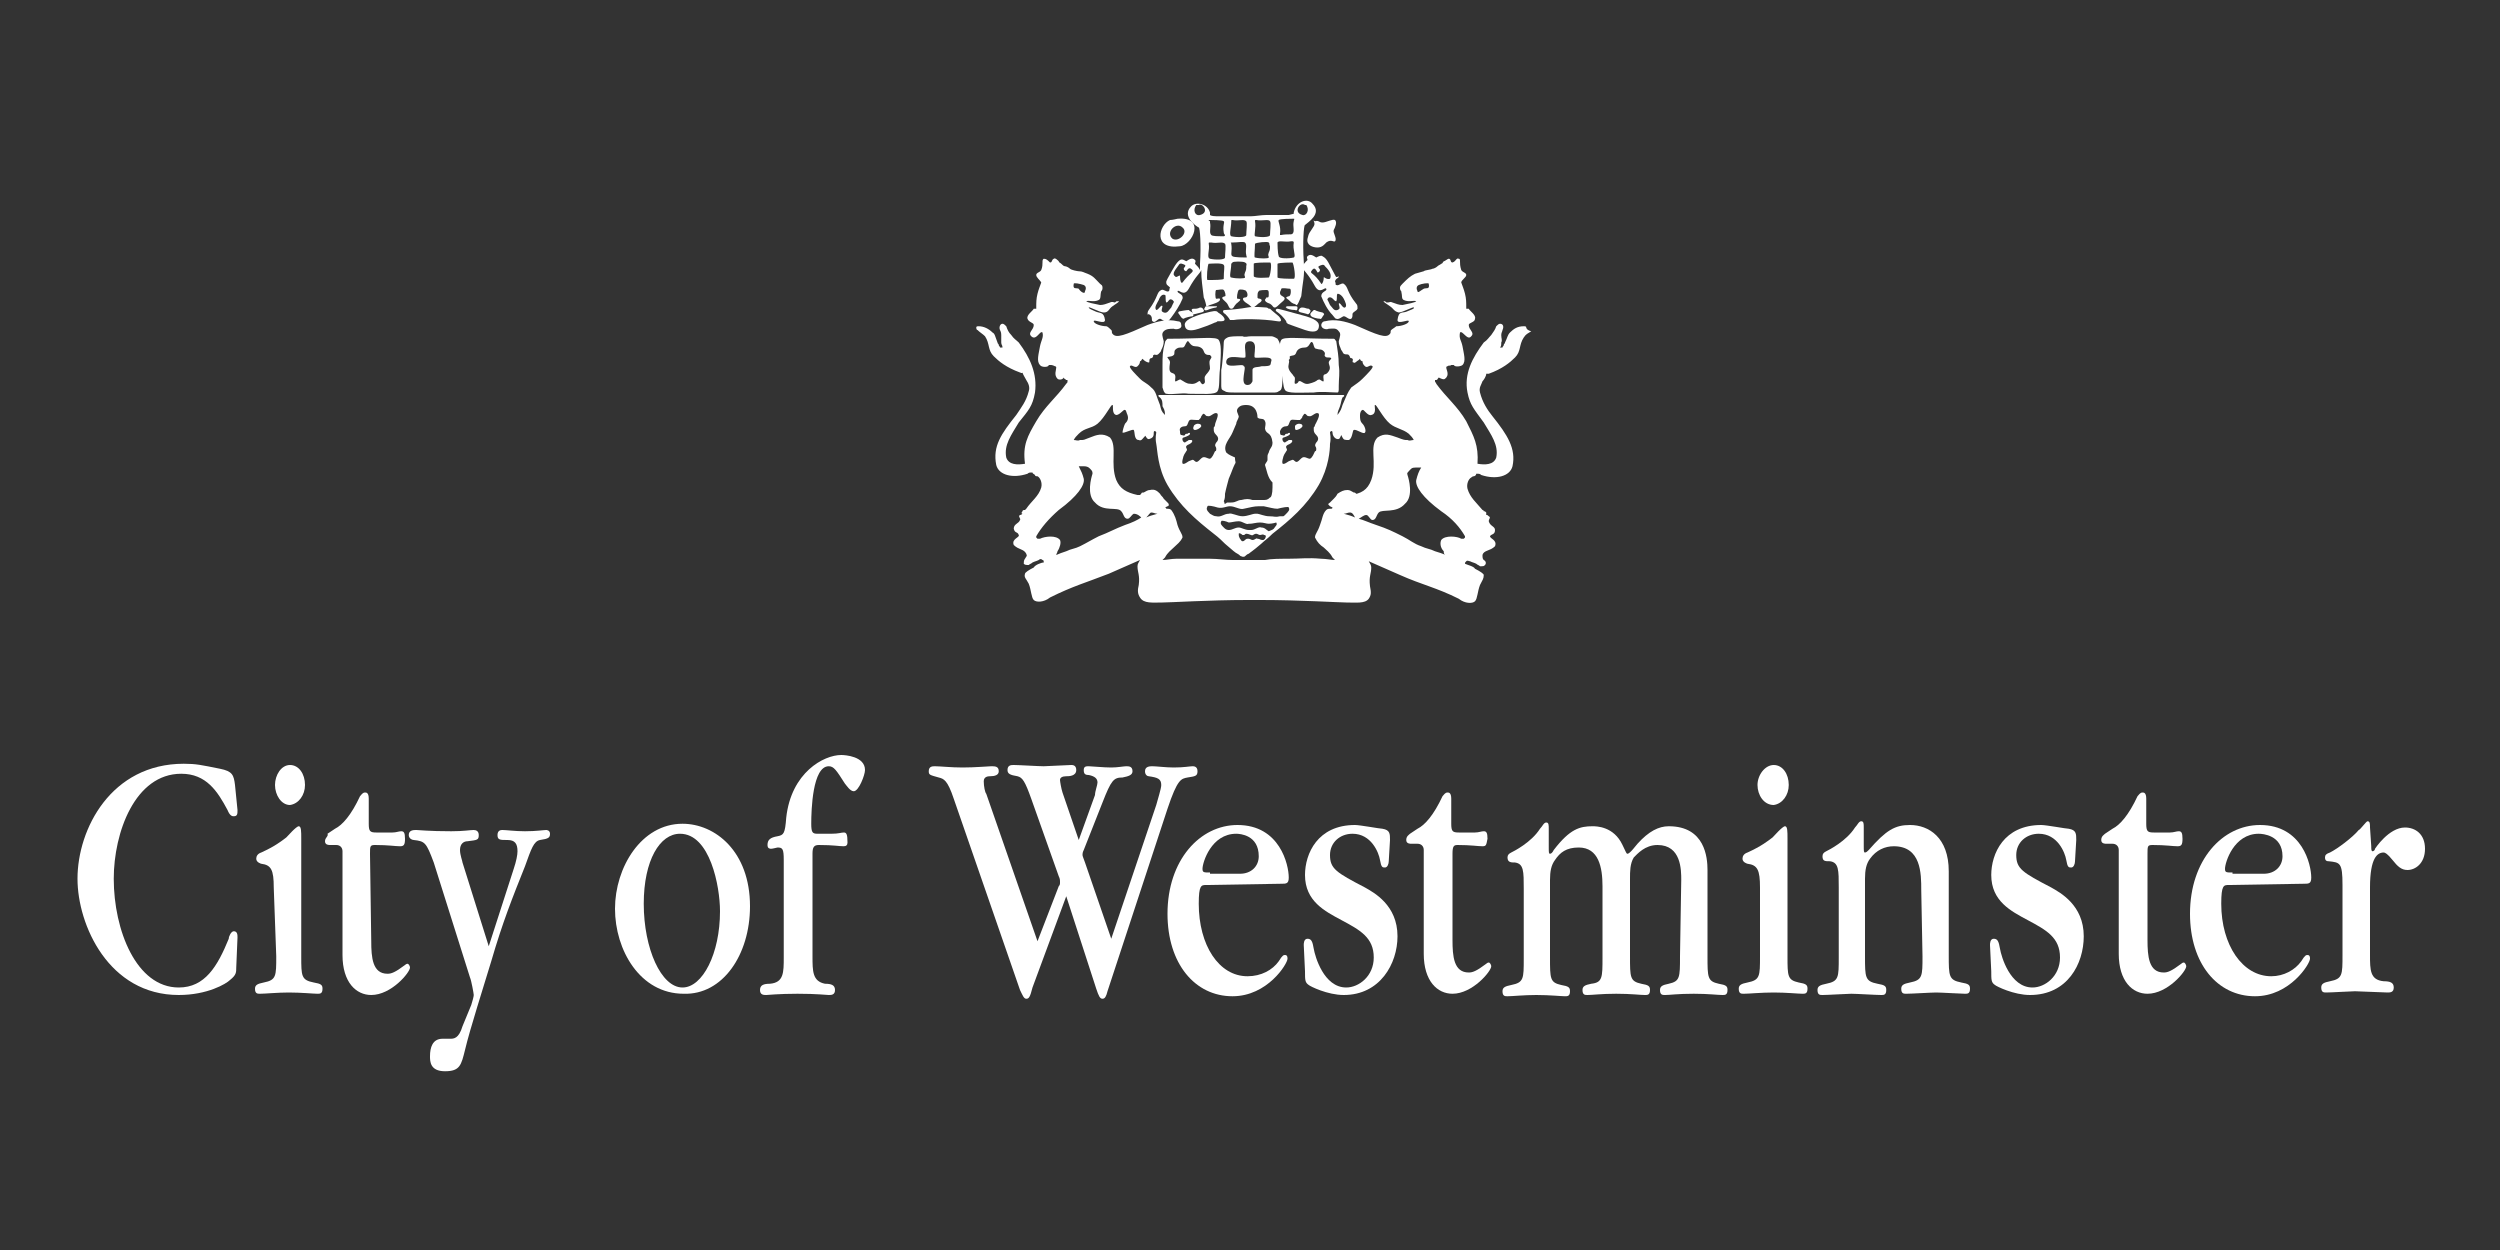 <?xml version="1.0" encoding="utf-8"?>
<!-- Generator: Adobe Illustrator 26.3.1, SVG Export Plug-In . SVG Version: 6.00 Build 0)  -->
<svg version="1.1" id="Layer_1" xmlns="http://www.w3.org/2000/svg" xmlns:xlink="http://www.w3.org/1999/xlink" x="0px" y="0px"
	 viewBox="0 0 200 100" style="enable-background:new 0 0 200 100;" xml:space="preserve">
<rect x="0" y="0" width="200" height="100" fill="#333333" stroke="none"/>
<style type="text/css">
	.st0{fill:#FFFFFF;}
	.st1{fill-rule:evenodd;clip-rule:evenodd;fill:#FFFFFF;}
</style>
<g>
	<path class="st0" d="M18.8,62.8c-0.1-0.8-0.2-1.1-1.2-1.3c-1.5-0.3-1.9-0.4-2.9-0.4c-5.8,0-8.5,5.2-8.5,9.2c0,3.7,2.5,9.3,8.1,9.3
		c2.3,0,3.8-0.9,4.1-1.2c0.5-0.4,0.5-0.6,0.5-1L19,75c0-0.2,0-0.5-0.3-0.5c-0.2,0-0.4,0.4-0.4,0.6c-0.9,2.2-1.9,3.9-4,3.9
		c-3.4,0-5.2-4.6-5.2-8.7c0-3.7,1.7-8.4,5.4-8.4c2,0,2.9,1.4,3.7,2.9c0.2,0.5,0.4,0.5,0.5,0.5c0.3,0,0.3-0.2,0.3-0.5L18.8,62.8z"/>
	<path class="st0" d="M24.4,62.8c0-0.9-0.5-1.6-1.2-1.6c-0.7,0-1.2,0.8-1.2,1.6c0,0.8,0.5,1.6,1.2,1.6
		C23.9,64.3,24.4,63.6,24.4,62.8"/>
	<path class="st0" d="M22.1,76.5c0,1.6,0,1.9-1,2.1c-0.5,0.1-0.7,0.2-0.7,0.5c0,0.4,0.2,0.4,0.4,0.4c0.4,0,1.4-0.1,2.3-0.1
		c1,0,2,0.1,2.3,0.1c0.2,0,0.4,0,0.4-0.4c0-0.3-0.1-0.4-0.7-0.5c-1-0.2-1-0.5-1-2.1v-9.4c0-0.6,0-1-0.2-1c-0.2,0-0.9,0.8-1,0.9
		c-0.4,0.3-0.9,0.7-2,1.2c-0.3,0.1-0.4,0.3-0.4,0.5c0,0.3,0.4,0.4,0.4,0.4c0.8,0.1,1,0.5,1,1.9L22.1,76.5L22.1,76.5z"/>
	<path class="st0" d="M29.6,68.3c0-0.6,0-0.7,0.4-0.7c1.1,0,1.6,0.1,2,0.1c0.3,0,0.4-0.1,0.4-0.6c0-0.5-0.1-0.6-0.3-0.6
		c-0.2,0-0.4,0.1-0.7,0.1h-1.3c-0.5,0-0.6-0.1-0.6-0.7v-2c0-0.5-0.2-0.5-0.3-0.5c-0.2,0-0.3,0.2-0.4,0.3c-0.7,1.5-1.4,2.3-2,2.6
		l-0.6,0.4C26.3,66.9,26,67,26,67.3c0,0.3,0.3,0.3,0.4,0.3c0.2,0,0.3,0,0.5,0c0.3,0,0.5,0.2,0.5,0.5v8.3c0,2.2,1.1,3.2,2.3,3.2
		c1.6,0,3.1-1.8,3.1-2.2c0-0.1-0.1-0.3-0.2-0.3c-0.1,0-0.2,0.1-0.2,0.1c-0.8,0.6-1.1,0.7-1.4,0.7c-1.2,0-1.3-1.3-1.3-2.6L29.6,68.3
		L29.6,68.3z"/>
	<path class="st0" d="M37,69c0-0.1-0.2-0.6-0.2-1c0-0.5,0.3-0.7,0.6-0.7c0.8-0.1,0.9-0.1,0.9-0.5c0-0.3-0.2-0.4-0.4-0.4
		c-0.3,0-0.8,0.1-1.8,0.1c-1.8,0-2.6-0.1-2.8-0.1c-0.2,0-0.6,0-0.6,0.4c0,0.3,0.3,0.4,0.4,0.4c0.9,0.1,1,0.2,1.6,1.8l2.9,9.2
		c0.1,0.2,0.3,1.3,0.3,1.4s-0.1,0.5-0.2,0.8L37,82.1c-0.3,1-0.7,1-1,1l-0.6,0c-0.8,0-1,0.7-1,1.4c0,0.4,0,1.2,1.2,1.2
		c1.2,0,1.3-0.5,1.6-1.7c0.4-1.7,1.5-5.1,2.1-7.1c0.9-3.1,1.7-5.1,2.7-7.6c0.5-1.4,0.7-2,1.2-2.1c0.7-0.1,0.8-0.2,0.8-0.5
		c0-0.3-0.3-0.3-0.3-0.3c-0.2,0-0.8,0.1-1.7,0.1c-0.8,0-1.5-0.1-1.8-0.1c-0.1,0-0.4,0-0.4,0.4s0.2,0.4,0.8,0.4
		c0.6,0,0.8,0.3,0.8,0.9c0,0.3-0.1,0.8-0.3,1.4l-2,6.2L37,69z"/>
	<path class="st0" d="M65,68.3c0-0.5,0.1-0.7,0.5-0.7c1.2,0,1.6,0.1,2,0.1c0.2,0,0.3-0.1,0.3-0.3c0-0.7-0.1-0.8-0.3-0.8
		s-0.4,0.1-1,0.1h-1.1c-0.4,0-0.5-0.1-0.5-0.8c0-1.1,0.1-4.6,1.4-4.6c0.4,0,0.6,0.3,1.3,1.4c0.1,0.1,0.4,0.6,0.7,0.6
		c0.4,0,0.9-1.3,0.9-1.7c0-1.1-1.6-1.2-1.9-1.2c-1.4,0-4,1.4-4.4,5c-0.1,1.3-0.2,1.4-0.7,1.5c-0.6,0.1-0.8,0.3-0.8,0.7
		c0,0.3,0.2,0.3,0.3,0.3c0.1,0,0.5-0.1,0.5-0.1c0.4,0,0.5,0.1,0.5,1v7.8c0,1.2,0,2-1.1,2.1c-0.5,0-0.8,0.1-0.8,0.5
		c0,0.4,0.3,0.4,0.5,0.4c0.1,0,1-0.1,2.5-0.1c1.6,0,2.3,0.1,2.5,0.1c0.2,0,0.5,0,0.5-0.4c0-0.4-0.3-0.5-0.8-0.5
		C65,78.5,65,77.7,65,76.5L65,68.3L65,68.3z"/>
	<path class="st0" d="M86.8,69c-0.1-0.3-0.2-0.5-0.2-0.6c0-0.1,0-0.2,0.1-0.4l1.5-3.8c0.7-1.8,0.9-2,1.6-2c0.5-0.1,0.8-0.2,0.8-0.5
		c0-0.4-0.3-0.4-0.5-0.4c-0.2,0-0.7,0.1-1.2,0.1c-0.6,0-1.6-0.1-1.8-0.1c-0.2,0-0.4,0-0.4,0.3c0,0.3,0.1,0.4,0.4,0.4
		c0.5,0.1,0.7,0.3,0.7,0.6c0,0.2-0.2,0.7-0.2,1l-1.3,3.6l-1.3-3.8c-0.1-0.3-0.2-0.9-0.2-1c0-0.2,0.2-0.3,0.5-0.3
		c0.2,0,0.8,0,0.8-0.5c0-0.4-0.3-0.4-0.4-0.4c-0.3,0-1.9,0.1-2.2,0.1c-0.4,0-2-0.1-2.4-0.1c-0.2,0-0.5,0-0.5,0.4
		c0,0.3,0.2,0.4,0.8,0.5c0.4,0.1,0.6,0.4,1.1,1.8l2.2,6.2c0.1,0.2,0.1,0.3,0.1,0.5c0,0.1,0,0.2-0.1,0.3l-1.7,4.4l-4.1-11.8
		c-0.1-0.1-0.2-0.6-0.2-1c0-0.4,0.4-0.4,0.5-0.4c0.4,0,0.7-0.1,0.7-0.4c0-0.4-0.3-0.4-0.6-0.4c-0.2,0-1.3,0.1-2.3,0.1
		c-0.9,0-1.8-0.1-2.2-0.1c-0.2,0-0.5,0-0.5,0.4c0,0.3,0.1,0.3,0.8,0.5c0.4,0.1,0.7,0.2,1.2,1.7l5.3,15.3c0.2,0.4,0.3,0.7,0.5,0.7
		c0.2,0,0.3-0.1,0.5-0.9l2.7-7.3l2.4,7.4c0.2,0.6,0.3,0.8,0.5,0.8c0.2,0,0.3-0.2,0.4-0.6l4.8-14.6c0.8-2.4,1.1-2.4,1.6-2.5
		c0.6-0.1,0.8-0.1,0.8-0.5c0-0.4-0.3-0.4-0.4-0.4c-0.2,0-0.7,0.1-1.5,0.1c-0.6,0-1.4-0.1-1.7-0.1c-0.2,0-0.6,0-0.6,0.4
		c0,0.3,0.2,0.4,0.3,0.4c0.7,0.1,1,0.2,1,0.7c0,0.3-0.3,1.2-0.4,1.6l-3.6,10.7L86.8,69z"/>
	<path class="st1" d="M102.5,70.7c0.4,0,0.6,0,0.6-0.5c0-1-0.7-4.2-4.1-4.2c-3,0-5.6,2.8-5.6,7.1c0,4,2.2,6.6,5.2,6.6
		c2.8,0,4.4-2.6,4.4-3c0-0.1,0-0.3-0.2-0.3c-0.1,0-0.2,0-0.5,0.5c-0.5,0.7-1.4,1.2-2.5,1.2c-2.3,0-3.9-2.5-3.9-5.8
		c0-1.5,0.2-1.5,0.6-1.5L102.5,70.7 M96.8,69.8c-0.5,0-0.6,0-0.6-0.3c0-0.5,0.7-2.8,2.7-2.8c0.3,0,1.8,0.1,1.8,1.8
		c0,0.8-0.6,1.4-1.5,1.4H96.8z"/>
	<path class="st0" d="M104.4,77.7c0,0.7,0,0.9,0.3,1.1c0.1,0.1,1.5,0.8,2.8,0.8c2.9,0,4.3-2.5,4.3-4.7c0-2.5-1.9-3.5-2.6-3.9
		c-2.3-1.2-2.8-1.5-2.8-2.6c0-1,0.8-1.7,1.8-1.7c1.5,0,2.1,1.5,2.2,2.1c0.1,0.6,0.2,0.6,0.4,0.6c0.2,0,0.3-0.3,0.3-0.5l0.1-1.7
		c0-0.5,0-0.8-0.6-0.9c-0.2,0-1.8-0.3-2.2-0.3c-3,0-4,2.3-4,4c0,2.1,1.6,2.9,2.9,3.6c1.5,0.8,2.6,1.4,2.6,3c0,1.5-1.2,2.4-2.2,2.4
		c-1.8,0-2.5-2.5-2.6-3.1c-0.1-0.6-0.2-0.8-0.5-0.8c-0.3,0-0.3,0.4-0.3,0.5L104.4,77.7z"/>
	<path class="st0" d="M116.2,68.3c0-0.6,0.1-0.7,0.4-0.7c1.1,0,1.6,0.1,2,0.1c0.3,0,0.3-0.1,0.4-0.6c0-0.5-0.1-0.6-0.3-0.6
		c-0.2,0-0.4,0.1-0.7,0.1h-1.3c-0.5,0-0.6-0.1-0.6-0.7v-2c0-0.5-0.2-0.5-0.3-0.5c-0.2,0-0.3,0.2-0.4,0.3c-0.7,1.5-1.4,2.3-2,2.6
		l-0.6,0.4c-0.1,0.1-0.3,0.2-0.3,0.5c0,0.3,0.3,0.3,0.4,0.3c0.2,0,0.3,0,0.5,0c0.3,0,0.5,0.2,0.5,0.5v8.3c0,2.2,1.1,3.2,2.3,3.2
		c1.6,0,3.1-1.8,3.1-2.2c0-0.1-0.1-0.3-0.2-0.3c-0.1,0-0.2,0.1-0.2,0.1c-0.8,0.6-1.1,0.7-1.4,0.7c-1.2,0-1.3-1.3-1.3-2.6L116.2,68.3
		L116.2,68.3z"/>
	<path class="st0" d="M134.4,76.5c0,1.7,0,2-0.9,2.2c-0.5,0.1-0.7,0.2-0.7,0.5c0,0.4,0.2,0.4,0.4,0.4c0.4,0,1-0.1,2.3-0.1
		c1.2,0,1.9,0.1,2.3,0.1c0.2,0,0.4,0,0.4-0.4c0-0.3-0.1-0.4-0.7-0.5c-0.9-0.2-0.9-0.5-0.9-2.2v-6.9c0-1-0.2-3.5-3.1-3.5
		c-0.8,0-1.6,0.4-2.5,1.4c-0.1,0.1-0.6,0.8-0.8,0.8c-0.1,0-0.1-0.1-0.4-0.7c-0.7-1.5-2.1-1.5-2.4-1.5c-1,0-1.8,0.2-3.1,1.9
		c-0.1,0.2-0.2,0.3-0.3,0.3c-0.1,0-0.1-0.1-0.1-0.6v-1.4c0-0.3,0-0.5-0.2-0.5c-0.2,0-0.3,0.3-0.5,0.5c-0.7,1.1-2.1,1.8-2.3,1.9
		c-0.2,0.1-0.3,0.2-0.3,0.4c0,0.4,0.3,0.4,0.6,0.4c0.7,0.1,0.7,0.7,0.7,2.1v5.6c0,1.6,0,1.9-1,2.1c-0.5,0.1-0.7,0.2-0.7,0.5
		c0,0.4,0.2,0.4,0.4,0.4c0.4,0,1.3-0.1,2.3-0.1c1.1,0,2,0.1,2.3,0.1c0.2,0,0.4,0,0.4-0.4c0-0.3-0.1-0.4-0.7-0.5
		c-0.9-0.2-0.9-0.5-0.9-2.2v-6.2c0-0.7,0.1-1.2,0.4-1.6c0.4-0.6,0.9-1,1.9-1c1.6,0,1.9,1.6,1.9,3.1v5.7c0,1.6,0,2-0.9,2.1
		c-0.5,0.1-0.7,0.2-0.7,0.5c0,0.4,0.2,0.4,0.4,0.4c0.4,0,1.1-0.1,2.3-0.1c1.2,0,1.9,0.1,2.3,0.1c0.2,0,0.4,0,0.4-0.4
		c0-0.3-0.1-0.4-0.7-0.5c-0.9-0.2-0.9-0.5-0.9-2.2v-6.2c0-0.6,0-1.2,0.3-1.7c0.3-0.3,0.9-1,1.9-1c1.9,0,1.9,2,1.9,2.8L134.4,76.5
		L134.4,76.5z"/>
	<path class="st0" d="M143.1,62.8c0-0.9-0.5-1.6-1.2-1.6c-0.7,0-1.3,0.8-1.3,1.6c0,0.8,0.5,1.6,1.3,1.6
		C142.6,64.3,143.1,63.6,143.1,62.8"/>
	<path class="st0" d="M140.8,76.5c0,1.6,0,1.9-1,2.1c-0.5,0.1-0.7,0.2-0.7,0.5c0,0.4,0.2,0.4,0.4,0.4c0.4,0,1.4-0.1,2.4-0.1
		c1,0,2,0.1,2.3,0.1c0.2,0,0.4,0,0.4-0.4c0-0.3-0.1-0.4-0.7-0.5c-0.9-0.2-0.9-0.5-0.9-2.1v-9.4c0-0.6,0-1-0.2-1
		c-0.2,0-0.9,0.8-1,0.9c-0.4,0.3-0.9,0.7-2,1.2c-0.3,0.1-0.4,0.3-0.4,0.5c0,0.3,0.4,0.4,0.4,0.4c0.8,0.1,1,0.5,1,1.9L140.8,76.5
		L140.8,76.5z"/>
	<path class="st0" d="M153.8,76.5c0,1.6,0,1.9-1,2.1c-0.5,0.1-0.7,0.2-0.7,0.5c0,0.4,0.2,0.4,0.4,0.4c0.4,0,2-0.1,2.4-0.1
		c0.4,0,2,0.1,2.3,0.1c0.2,0,0.4,0,0.4-0.4c0-0.3-0.1-0.4-0.7-0.5c-1-0.2-1-0.5-1-2.2v-6.7c0-2.7-1.6-3.7-3.1-3.7
		c-1.2,0-1.9,0.4-3.3,2c-0.1,0.1-0.2,0.2-0.3,0.2c-0.1,0-0.1-0.1-0.1-0.6v-1.4c0-0.3,0-0.5-0.2-0.5c-0.2,0-0.3,0.3-0.5,0.5
		c-0.7,1.1-2.1,1.8-2.3,1.9c-0.2,0.1-0.3,0.2-0.3,0.4c0,0.4,0.2,0.4,0.6,0.4c0.7,0.1,0.7,0.7,0.7,2.1v5.6c0,1.6,0,1.9-1,2.1
		c-0.5,0.1-0.7,0.2-0.7,0.5c0,0.4,0.2,0.4,0.4,0.4c0.4,0,2-0.1,2.3-0.1c0.4,0,2,0.1,2.4,0.1c0.2,0,0.4,0,0.4-0.4
		c0-0.3-0.1-0.4-0.7-0.5c-1-0.2-1-0.5-1-2.2v-6.2c0-0.7,0.1-1.2,0.4-1.6c0.5-0.7,1.2-1,1.9-1c2.2,0,2.2,2.2,2.2,3.5L153.8,76.5
		L153.8,76.5z"/>
	<path class="st0" d="M159.3,77.7c0,0.7,0,0.9,0.3,1.1c0.1,0.1,1.5,0.8,2.8,0.8c3,0,4.3-2.5,4.3-4.7c0-2.5-1.9-3.5-2.6-3.9
		c-2.3-1.2-2.8-1.5-2.8-2.6c0-1,0.8-1.7,1.8-1.7c1.5,0,2.1,1.5,2.2,2.1c0.1,0.6,0.2,0.6,0.4,0.6c0.2,0,0.3-0.3,0.3-0.5l0.1-1.7
		c0-0.5,0-0.8-0.6-0.9c-0.2,0-1.8-0.3-2.2-0.3c-3,0-4,2.3-4,4c0,2.1,1.6,2.9,2.9,3.6c1.5,0.8,2.6,1.4,2.6,3c0,1.5-1.2,2.4-2.2,2.4
		c-1.8,0-2.5-2.5-2.6-3.1c-0.1-0.6-0.2-0.8-0.5-0.8c-0.3,0-0.3,0.4-0.3,0.5L159.3,77.7z"/>
	<path class="st0" d="M171.8,68.3c0-0.6,0-0.7,0.4-0.7c1.1,0,1.6,0.1,2,0.1c0.3,0,0.4-0.1,0.4-0.6c0-0.5-0.1-0.6-0.3-0.6
		c-0.2,0-0.4,0.1-0.7,0.1h-1.3c-0.5,0-0.6-0.1-0.6-0.7v-2c0-0.5-0.2-0.5-0.3-0.5c-0.2,0-0.3,0.2-0.4,0.3c-0.7,1.5-1.4,2.3-2,2.6
		l-0.6,0.4c-0.1,0.1-0.3,0.2-0.3,0.5c0,0.3,0.3,0.3,0.4,0.3c0.2,0,0.3,0,0.5,0c0.3,0,0.5,0.2,0.5,0.5v8.3c0,2.2,1.1,3.2,2.3,3.2
		c1.6,0,3.1-1.8,3.1-2.2c0-0.1-0.1-0.3-0.2-0.3c-0.1,0-0.2,0.1-0.2,0.1c-0.8,0.6-1.1,0.7-1.4,0.7c-1.2,0-1.3-1.3-1.3-2.6L171.8,68.3
		L171.8,68.3z"/>
	<path class="st1" d="M184.3,70.7c0.4,0,0.6,0,0.6-0.5c0-1-0.7-4.2-4.1-4.2c-3,0-5.6,2.8-5.6,7.1c0,4,2.2,6.6,5.2,6.6
		c2.8,0,4.4-2.6,4.4-3c0-0.1,0-0.3-0.2-0.3c-0.1,0-0.2,0-0.5,0.5c-0.5,0.7-1.4,1.2-2.4,1.2c-2.3,0-4-2.5-4-5.8
		c0-1.5,0.2-1.5,0.6-1.5L184.3,70.7 M178.6,69.8c-0.5,0-0.6,0-0.6-0.3c0-0.5,0.7-2.8,2.7-2.8c0.3,0,1.9,0.1,1.9,1.8
		c0,0.8-0.6,1.4-1.5,1.4H178.6z"/>
	<path class="st0" d="M189.6,66.2c0-0.3,0-0.5-0.2-0.5c-0.1,0-0.6,0.7-0.7,0.7c-0.5,0.6-1.7,1.5-2.3,1.8c-0.3,0.1-0.4,0.2-0.4,0.4
		c0,0.3,0.2,0.3,0.3,0.3c0.9,0.1,1.1,0.1,1.1,1.9v5.6c0,1.6,0,1.9-1,2.1c-0.5,0.1-0.7,0.2-0.7,0.5c0,0.4,0.2,0.4,0.4,0.4
		c0.4,0,2-0.1,2.3-0.1c0.4,0,2.2,0.1,2.6,0.1c0.2,0,0.5,0,0.5-0.4c0-0.4-0.3-0.5-0.8-0.5c-1.1-0.1-1.1-0.9-1.1-2.1V71
		c0-2.4,0.6-2.8,1.1-2.8c0.1,0,0.3,0.1,0.7,0.6c0.4,0.5,0.7,0.8,1.2,0.8c0.6,0,1.4-0.5,1.4-1.7c0-1.2-0.8-1.7-1.6-1.7
		c-1.3,0-2.4,1.7-2.4,1.7c0,0.1-0.1,0.2-0.2,0.2c-0.1,0-0.1-0.2-0.1-0.4L189.6,66.2L189.6,66.2z"/>
	<path class="st1" d="M60,72.5c0-4.4-2.8-6.6-5.4-6.6c-3.3,0-5.4,3.5-5.4,6.8c0,3.3,2,6.8,5.5,6.8C57.8,79.6,60,76.4,60,72.5
		 M51.5,72.3c0-3.5,1.3-5.6,2.9-5.6c2.4,0,3.2,4.2,3.2,6.2c0,3.4-1.4,6.1-3,6.1C52.9,79,51.5,75.9,51.5,72.3"/>
	<path class="st0" d="M98.7,25.6c0.5-0.1,2.3-0.1,3.5,0.1c0.5,0.1,0.2-0.3,0.1-0.4c-0.1-0.1-0.5-0.4-0.7-0.6c0,0-0.1,0-0.1,0
		c0,0-0.1-0.1-0.2-0.1c-0.1,0-1-0.1-1.5,0s-1.5,0.2-1.8,0.2s-0.1,0.3,0,0.3c0.1,0.1,0.3,0.3,0.4,0.5c0,0,0,0,0,0
		C98.3,25.6,98.4,25.6,98.7,25.6"/>
	<path class="st0" d="M96.6,24.8c0.2-0.1,0.6-0.2,0.7-0.2c0.1-0.1,0.1-0.1-0.1-0.1c-0.2,0-0.5,0-0.6,0c-0.1,0-0.2,0-0.2,0.1
		C96.3,24.7,96.3,24.9,96.6,24.8"/>
	<path class="st0" d="M93.4,27.1l-0.1,0.1c0,0-0.1,0.1-0.1,0.2c-0.2,0.7-0.2,1.1-0.2,1.9c0,0.7,0,0.9,0,1.7l0.1,0.3
		c0,0,0.1,0.2,0.2,0.2c0.5,0.1,1.2-0.1,1.8,0c1.1,0,2.1,0.1,2.3-0.2c0.2-0.3,0.1-1,0.2-1.8c0.1-1.4,0.1-2-0.1-2.3
		C97.3,26.9,96.1,27.1,93.4,27.1 M96.8,28.8c-0.1,0.2,0,0.4,0,0.7c-0.1,0.3-0.3,0.4-0.4,0.6c-0.1,0.2,0.1,0.5-0.1,0.6
		c-0.1,0.1-0.2,0-0.3-0.2c-0.1-0.1-0.3,0.3-0.8,0.2c-0.3,0-0.5-0.2-0.7-0.3c-0.1-0.1-0.2,0-0.4,0.1s0-0.3-0.1-0.5
		c-0.1-0.2-0.3-0.1-0.4-0.3c-0.1-0.2,0-0.6,0-0.7c0-0.2-0.1-0.2-0.2-0.4c-0.1-0.1,0.3,0,0.5-0.2c0.1-0.1,0-0.2,0.1-0.4
		c0.2-0.2,0.3-0.2,0.6-0.2c0.2,0,0.2-0.3,0.4-0.5c0.1-0.1,0.2,0.4,0.6,0.4c0.3,0,0.6,0.1,0.7,0.4c0.1,0.3,0.3,0.3,0.5,0.3
		C97,28.6,96.9,28.6,96.8,28.8"/>
	<path class="st0" d="M122.1,26.2c0-0.1-0.1-0.1-0.2-0.1l0,0c-0.5,0-0.8,0.2-1.1,0.5c-0.2,0.2-0.2,0.4-0.4,0.8
		c0,0.1-0.1,0.1-0.1,0.2c0,0.1-0.1,0.1-0.1,0.2c0,0,0,0,0,0c-0.1,0-0.2,0-0.2,0v0c0.1-0.1,0.1-0.2,0.1-0.4c0.1-0.2,0-0.3,0-0.6
		c0-0.2,0.1-0.3,0.1-0.4c0.1-0.2,0.1-0.5-0.2-0.5c-0.1,0-0.2,0.1-0.3,0.2c-0.1,0.3-0.2,0.4-0.4,0.7c-0.2,0.2-0.3,0.4-0.6,0.6
		c-0.9,1.2-1.6,2.5-1.3,4c0.2,1,0.5,1.3,1.3,2.4c0.6,1,1.2,1.8,1,2.8c-0.2,0.6-0.9,0.6-1.5,0.5c0.1-1.5-0.3-2.2-0.9-3.4
		c-0.7-1.2-1.6-1.9-2.4-3c0-0.1-0.1-0.1-0.1-0.2c0,0,0,0,0-0.1c0,0,0,0,0.1,0c0.1,0,0.1-0.1,0.2-0.2c0.2,0.1,0.4,0.2,0.5,0.1
		c0.4-0.3,0.1-0.7,0.1-0.9c0-0.1,0.1-0.1,0.1-0.1c0.1-0.1,0.2,0,0.3-0.1c0,0,0,0,0,0c0.1,0,0.1,0,0.2,0c0.1,0.2,0.6,0.1,0.7,0
		c0.3-0.3,0.1-0.9,0-1.5c-0.1-0.5-0.3-0.6-0.2-1.1c0.2-0.2,0.6,0.7,0.9,0.3c0.3-0.3-0.2-0.5-0.2-0.9c0-0.2,0.5-0.2,0.5-0.5
		c0.1-0.3-0.4-0.6-0.5-0.8c-0.1,0-0.1,0-0.2,0c0,0,0,0,0,0c0,0,0,0,0,0c0,0,0-0.1,0-0.1c0-0.4,0-0.7-0.1-1.1
		c-0.1-0.4-0.2-0.6-0.3-0.9c0-0.2,0.4-0.4,0.4-0.6c0-0.2-0.3-0.2-0.4-0.4c-0.2-0.6,0-0.9-0.2-0.9c-0.2-0.1-0.2,0.2-0.5,0.3
		c-0.2,0-0.1-0.3-0.3-0.3c-0.1,0-0.3,0.2-0.4,0.2c-0.1,0.1-0.1,0.2-0.2,0.2c-0.1,0.1-0.2,0.1-0.3,0.2c-0.1,0.1-0.3,0.2-0.4,0.2
		c-0.2,0.1-0.6,0.1-0.7,0.2c-0.3,0.1-0.4,0.1-0.7,0.2c-0.4,0.2-0.6,0.4-1,0.8c-0.1,0.1-0.2,0.2-0.2,0.3c0,0.1,0,0.2,0.1,0.3
		c0.1,0.4,0,0.6,0.2,0.7c0.4,0.2,0.8,0,1,0.1c-0.1,0.1-0.6,0.2-1.1,0.3c-0.3,0-0.5-0.1-0.8-0.2c-0.2-0.1-0.2,0-0.4,0
		c-0.1,0-0.1,0-0.2-0.1c-0.1,0-0.1,0-0.1,0c-0.1,0,0.2,0.2,0.5,0.4c0.3,0.2,0.3,0.4,0.7,0.5c0.3,0,1.2-0.5,1.2-0.4
		c0.1,0.1-0.3,0.2-0.5,0.3c-0.4,0.2-0.7-0.1-0.8,0.7c0,0.4,0.9-0.1,0.9,0.1c0,0.2-0.6,0.4-1,0.4l0,0c-0.1,0.1-0.3,0.2-0.4,0.3
		c-0.1,0.1,0,0.2-0.1,0.3c-0.3,0.4-1,0.1-2.8-0.7c-0.8-0.3-1.6-0.5-2.4-0.3c-0.2,0-0.3,0.2-0.3,0.3c0,0.3,0.4,0.4,0.6,0.3
		c0.3,0,0.6-0.1,0.8,0.2c0.2,0.2,0.1,0.4,0,0.8c0,0.3,0.1,0.4,0.2,0.7c0.1,0.1,0.1,0.2,0.2,0.3c0.2,0.1,0.3,0,0.4,0.1
		c0.1,0.1,0.1,0.2,0.1,0.2c0.1,0.1,0.1,0,0.2,0.1c0.1,0.1-0.1,0.3,0.1,0.3c0.1,0.1,0.2-0.1,0.4-0.2c0,0,0,0,0.1-0.1
		c0,0.1,0.1,0.2,0.2,0.2l0,0c0,0.2,0.1,0.3,0.2,0.4c0.2,0.2,0.4-0.2,0.6,0c0.1,0.1-0.4,0.6-0.8,1c-0.3,0.3-0.5,0.4-0.9,0.7
		c-0.3,0.4-0.4,0.7-0.7,1.4c-0.1,0.3-0.1,0.4-0.4,0.8c0-0.3,0.1-0.4,0.2-0.7c0.1-0.3,0.1-0.5,0.2-0.7c0.1-0.1,0.2-0.1,0.1-0.2H92.7
		c-0.1,0.1,0.1,0.2,0.1,0.2c0.2,0.2,0.2,0.4,0.2,0.7c0.1,0.2,0.2,0.3,0.2,0.7c-0.3-0.3-0.3-0.4-0.4-0.8c-0.3-0.7-0.3-1.1-0.7-1.4
		c-0.4-0.4-0.6-0.4-0.9-0.7c-0.3-0.3-0.9-0.9-0.8-1c0.1-0.2,0.4,0.2,0.6,0c0.1-0.1,0.2-0.2,0.2-0.4l0,0c0.1,0,0.1-0.1,0.2-0.2
		c0,0,0,0,0.1,0.1c0.1,0.1,0.3,0.2,0.4,0.2c0.1,0,0-0.2,0.1-0.3c0.1-0.1,0.1,0,0.2-0.1c0.1-0.1,0-0.2,0.1-0.2
		c0.1-0.1,0.2,0.1,0.4-0.1c0.1-0.1,0.2-0.2,0.2-0.3c0.1-0.2,0.2-0.4,0.2-0.7c-0.1-0.4-0.2-0.6,0-0.8s0.5-0.2,0.8-0.2
		c0.2,0.1,0.7,0,0.6-0.3c0-0.2-0.1-0.3-0.3-0.3c-0.8-0.2-1.6,0-2.4,0.3c-1.8,0.8-2.5,1.1-2.8,0.7c-0.1-0.1,0-0.2-0.1-0.3
		c-0.1-0.1-0.3-0.3-0.4-0.3l0,0c-0.4,0-1-0.2-1-0.4c0-0.2,0.9,0.3,0.9-0.1c-0.1-0.7-0.4-0.5-0.8-0.7c-0.2-0.1-0.5-0.2-0.5-0.3
		c0-0.1,0.9,0.4,1.2,0.4c0.4,0,0.4-0.3,0.7-0.5c0.3-0.2,0.6-0.4,0.5-0.4c-0.1,0-0.1,0-0.1,0c-0.1,0-0.1,0-0.2,0.1
		c-0.1,0-0.2-0.1-0.4,0c-0.3,0.1-0.5,0.2-0.8,0.2c-0.5-0.1-1-0.2-1.1-0.3c0.2-0.1,0.6,0.1,1-0.1c0.2-0.1,0.1-0.4,0.2-0.7
		c0.1-0.1,0.1-0.2,0.1-0.3c0-0.2-0.1-0.2-0.2-0.3c-0.4-0.4-0.5-0.6-1-0.8c-0.3-0.1-0.4-0.2-0.7-0.2c-0.1,0-0.6-0.1-0.7-0.2
		c-0.1-0.1-0.3-0.2-0.4-0.2c-0.1,0-0.2-0.1-0.3-0.2s-0.2-0.1-0.2-0.2c-0.1-0.1-0.3-0.3-0.4-0.2c-0.2,0.1-0.1,0.3-0.3,0.3
		c-0.2-0.2-0.3-0.3-0.5-0.3c-0.2,0.1,0,0.4-0.2,0.9c-0.1,0.2-0.4,0.2-0.4,0.4c0,0.2,0.3,0.4,0.4,0.6c-0.1,0.3-0.2,0.5-0.3,0.9
		c-0.1,0.4-0.1,0.7-0.1,1.1c0,0,0,0.1,0,0.1c0,0,0,0,0,0c0,0,0,0,0,0c-0.1,0-0.1,0-0.2,0c-0.1,0.2-0.6,0.5-0.5,0.8
		c0.1,0.3,0.5,0.3,0.5,0.5c0,0.4-0.5,0.6-0.2,0.9c0.4,0.4,0.7-0.5,0.9-0.3c0.1,0.4-0.1,0.6-0.2,1.1c-0.1,0.6-0.3,1.2,0,1.5
		c0.1,0.2,0.7,0.2,0.7,0c0.1,0,0.1,0,0.2,0c0,0,0,0,0,0c0,0,0.1,0,0.3,0.1c0.1,0,0.1,0.1,0.1,0.1c0,0.2-0.2,0.6,0.1,0.9
		c0.1,0.1,0.4,0.1,0.5-0.1c0,0.1,0.1,0.1,0.2,0.2c0,0,0,0,0.1,0c0,0,0,0,0,0.1c0,0.1,0,0.1-0.1,0.2c-0.8,1.1-1.7,1.8-2.4,3
		c-0.7,1.2-1.1,1.9-0.9,3.4c-0.6,0.1-1.3,0.1-1.5-0.5c-0.2-1,0.4-1.8,1-2.8c0.8-1,1.1-1.3,1.3-2.4c0.2-1.5-0.4-2.8-1.3-4
		c-0.2-0.2-0.4-0.3-0.6-0.6c-0.2-0.2-0.3-0.4-0.4-0.7c-0.1-0.1-0.2-0.2-0.3-0.2c-0.2,0-0.3,0.3-0.2,0.5c0.1,0.2,0.1,0.3,0.1,0.4
		c0,0.2,0,0.3,0,0.6c0,0.2,0.1,0.2,0.1,0.4v0c-0.1,0-0.2,0-0.2,0c0,0,0,0,0,0c0-0.1-0.1-0.1-0.1-0.2c0-0.1-0.1-0.1-0.1-0.2
		c-0.2-0.5-0.2-0.7-0.4-0.8c-0.3-0.3-0.7-0.5-1.1-0.5l0,0c-0.1,0-0.2,0-0.2,0.1c0,0,0,0.2,0.1,0.2c0.2,0.2,0.4,0.3,0.6,0.5
		c0.4,0.6,0.2,1.1,0.7,1.6c0.4,0.4,1,0.9,2.1,1.3c0.2,0.1,0.2,0,0.2,0c0,0.1,0.2,0.4,0.3,0.6c0.2,0.3,0.3,0.6,0.2,0.9
		c-0.2,0.8-0.6,1.3-1,1.9c-1.2,1.5-1.9,2.5-1.6,4c0.2,0.8,1.3,1.1,2.5,0.7c0.1-0.1,0.2-0.1,0.3-0.1c0,0,0.1,0,0.1,0
		c0,0.1,0.1,0.1,0.2,0.2c0,0.1,0.1,0.1,0.2,0.1c0.2,0.1,0.4,0.5,0.3,0.9c-0.2,0.7-0.8,1.1-1.2,1.7c0,0-0.1,0.1-0.1,0.1
		c-0.1,0-0.2,0-0.2,0.1c-0.1,0.1-0.1,0.2,0,0.2c0,0-0.1,0.1-0.2,0.1c-0.2,0.1,0.1,0.3,0,0.4c-0.1,0.3-0.5,0.3-0.5,0.7
		c0.1,0.4,0.3,0.2,0.4,0.5c0.1,0.2-0.6,0.3-0.4,0.8c0.4,0.4,0.8,0.3,1,0.7c0.1,0.2,0,0.2-0.1,0.4c-0.1,0.1-0.1,0.3-0.1,0.4
		c0.1,0.1,0.2,0.1,0.4,0.1c0.1-0.1,0.2-0.1,0.3-0.2c0.2-0.1,0.3-0.1,0.5-0.2c0.1-0.1,0.2-0.1,0.3,0c0.1,0,0.1,0.1,0.1,0.2
		c-0.2,0-0.7,0.2-0.8,0.4c-0.4,0.2-0.7,0.4-0.7,0.5c-0.1,0.3,0.1,0.4,0.3,0.8c0.2,0.5,0.2,1.1,0.4,1.3c0.2,0.2,0.8,0.2,1.3-0.2
		c1.8-0.9,2.9-1.2,4.7-1.9l2.5-1.1c-0.1,0.2-0.2,0.3-0.2,0.5c0,0.5,0.2,0.7,0.1,1.5c-0.1,0.4-0.1,0.7,0.1,1c0.3,0.5,1,0.4,1.8,0.4
		c0.6,0,3.8-0.2,6.8-0.2h1.1c3,0,6.3,0.2,6.8,0.2c0.8,0,1.5,0.1,1.8-0.3c0.2-0.3,0.2-0.5,0.1-1c-0.1-0.8,0.1-1,0.1-1.5
		c0-0.2-0.1-0.3-0.2-0.5l2.5,1.1c1.8,0.8,2.9,1,4.7,1.9c0.5,0.4,1.1,0.4,1.3,0.2c0.2-0.2,0.2-0.8,0.4-1.3c0.2-0.4,0.3-0.5,0.3-0.8
		c0-0.1-0.3-0.3-0.7-0.5c-0.1-0.2-0.6-0.3-0.8-0.4c0-0.1,0-0.1,0.1-0.2c0.1-0.1,0.2,0,0.3,0c0.2,0.1,0.3,0.1,0.5,0.2
		c0.1,0.1,0.2,0.1,0.3,0.2c0.3,0,0.3,0,0.4-0.1c0.1-0.1,0.1-0.3-0.1-0.4c-0.1-0.1-0.1-0.2-0.1-0.4c0.1-0.4,0.6-0.3,1-0.7
		c0.2-0.5-0.4-0.6-0.4-0.8c0.1-0.2,0.4-0.1,0.4-0.5c0-0.3-0.4-0.3-0.5-0.7c0-0.2,0.2-0.3,0-0.4c-0.1-0.1-0.1-0.1-0.2-0.1
		c0-0.1,0-0.1,0-0.2c-0.1-0.1-0.1-0.1-0.2-0.1c0,0,0-0.1-0.1-0.1c-0.5-0.6-1-1-1.2-1.7c-0.1-0.4,0.1-0.8,0.3-0.9
		c0.1-0.1,0.2-0.1,0.2-0.1c0.1,0,0.2-0.1,0.2-0.2c0,0,0.1,0,0.1,0c0.1,0,0.2,0,0.3,0.1c1.2,0.4,2.3,0.1,2.5-0.7
		c0.3-1.4-0.4-2.5-1.6-4c-0.4-0.5-0.8-1.1-1-1.9c-0.1-0.4,0.1-0.6,0.2-0.9c0.1-0.1,0.3-0.4,0.3-0.6c0,0,0,0,0.2,0
		c1.1-0.4,1.7-0.9,2.1-1.3c0.5-0.5,0.3-1,0.7-1.6c0.2-0.3,0.3-0.3,0.6-0.5C122.1,26.4,122.1,26.2,122.1,26.2 M113.5,22.8
		c0.2-0.1,0.8-0.2,0.8-0.1c0.1,0.5-0.2,0.3-0.4,0.4s-0.5,0.4-0.5,0.2C113.3,23.1,113.3,22.9,113.5,22.8 M102.9,34.1
		c0.2,0,0.2-0.2,0.3-0.4c0.1-0.2,0.3-0.1,0.6-0.1c0.1,0,0.1,0,0.2,0c0.1-0.1,0.2-0.2,0.2-0.3c0.1-0.1,0.1-0.2,0.2-0.2
		c0.2,0.1,0.1,0.2,0.4,0.2c0.2,0,0.5-0.4,0.7-0.2c0.1,0.2-0.2,0.7-0.3,0.9c0,0.1-0.1,0.2-0.1,0.2c0,0,0,0,0,0.1c0,0.2,0,0.3,0.2,0.5
		s0.2,0.4,0,0.6c-0.2,0.3,0,0.3,0,0.5c0,0.1,0,0.2-0.1,0.2c-0.1,0.2-0.2,0.5-0.4,0.6c-0.2,0-0.4-0.2-0.6-0.1
		c-0.2,0.1-0.4,0.5-0.6,0.3c-0.2-0.2-0.2-0.1-0.5,0c-0.3,0.2-0.6,0.4-0.5-0.1s0.2-0.5,0.3-0.7c0.2-0.2-0.2-0.3,0.1-0.5
		c0.5-0.2,0.4-0.4,0.3-0.4c-0.1,0-0.2,0-0.2,0c-0.1,0.1-0.2,0.1-0.3,0.2c-0.2,0-0.3-0.4-0.1-0.4c0.3-0.1,0.5-0.2,0.5-0.3
		c0-0.1-0.1-0.1-0.2,0c-0.1,0-0.2,0-0.2,0.1c-0.1,0.1-0.2,0-0.3,0c-0.1,0-0.1-0.2-0.1-0.3C102.5,34.2,102.7,34.1,102.9,34.1
		 M98.6,34.6l0.3-0.7c0-0.2,0.2-0.4,0.2-0.6C99,33,98.9,32.9,99,32.7c0.2-0.3,0.5-0.3,0.7-0.3c0.9,0,0.9,0.9,0.9,1
		c0.2,0.2,0.5,0,0.6,0.3c0.1,0.2,0,0.4,0,0.6c0.1,0.5,0.5,0.2,0.6,1.1c0,0.4-0.2,0.4-0.3,0.8c-0.1,0.2-0.1,0.2-0.1,0.4
		c0,0.1,0,0.1,0,0.2c0,0.1-0.2,0.3-0.2,0.4c0.1,0.3,0.1,0.4,0.2,0.7c0.1,0.3,0.2,0.5,0.4,0.7V39c0,0.5-0.1,0.8-0.2,0.8
		c-0.2,0.2-0.3,0.2-0.6,0.2c-0.3,0-0.5,0-0.8,0c-0.3-0.1-0.5-0.1-0.9,0c-0.3,0-0.4,0.2-0.8,0.2c-0.1,0-0.2,0-0.3,0
		c-0.1,0-0.1,0.1-0.2,0.1c-0.1,0,0-0.1-0.1-0.2C98,39.9,98,39.7,98,39.5c0.1-0.5,0.2-0.8,0.3-1.2c0.3-0.7,0.3-0.8,0.5-1.2
		c0.1-0.1,0-0.2,0-0.4c0-0.1,0-0.1,0-0.1c-0.2-0.1-0.5-0.2-0.7-0.4C97.8,35.6,98.4,35.1,98.6,34.6 M98.4,40.5c0.4,0,0.8,0.3,1.1,0.2
		c0.5-0.1,0.8-0.2,1.2-0.2c0,0,0.2,0,0.4,0c0.5,0.1,0.8,0.2,1.1,0.2c0.4-0.1,0.9-0.2,0.9-0.1c0.1,0.2,0,0.3-0.3,0.6
		c-0.1,0.1-0.1,0.1-0.2,0.1c0,0-0.1,0-0.2,0c-0.4,0.1-0.4,0-0.9,0c-0.3,0-0.8-0.2-0.9-0.2c-0.1,0-0.1,0-0.2,0c-0.2,0-0.6,0.2-1,0.2
		c-0.4,0-0.9-0.3-1.1-0.2c-0.4,0-0.6,0.3-1,0.2c-0.2,0-0.3-0.1-0.5-0.2c-0.3-0.3-0.3-0.4-0.2-0.6c0-0.1,0.5,0,0.8,0.1
		C97.8,40.7,98.1,40.5,98.4,40.5 M100.9,42.2c-0.2-0.1-0.5,0.2-0.8,0.2c0,0-0.1,0-0.2,0c-0.3,0-0.6-0.2-0.8-0.2
		c-0.3,0-0.5,0.2-0.8,0.2c-0.2,0-0.3-0.1-0.4-0.2c-0.2-0.2-0.3-0.3-0.2-0.5c0-0.1,0.4,0,0.6,0.1c0.2,0,0.5-0.1,0.8-0.1
		c0.3,0,0.6,0.3,0.8,0.2c0,0,0.1,0,0.1,0c0.2,0,0.5-0.1,0.8-0.1c0.3,0,0.5,0.1,0.7,0.1c0.3,0,0.6-0.1,0.6-0.1c0.1,0.2,0,0.2-0.2,0.5
		c-0.1,0.1-0.2,0.1-0.4,0.2C101.3,42.4,101.2,42.2,100.9,42.2 M101.2,43.1c-0.1,0.1-0.1,0.1-0.2,0.1c-0.2,0-0.2-0.1-0.4-0.1
		c-0.1-0.1-0.2,0.1-0.4,0.1c-0.1,0-0.2-0.1-0.3-0.1c0,0-0.1,0-0.1,0c-0.2,0-0.2,0.2-0.4,0.2c-0.1,0-0.1-0.1-0.2-0.2
		c-0.1-0.2-0.1-0.2-0.1-0.4c0-0.1,0.2,0,0.3,0.1c0,0,0.1,0,0.1,0c0.1,0,0.1-0.1,0.2-0.1c0.2,0,0.3,0.1,0.4,0.1
		c0.1,0.1,0.2-0.1,0.4-0.1c0.1,0,0.2,0.1,0.3,0.1c0.1,0,0.3-0.1,0.3,0C101.3,42.8,101.3,42.9,101.2,43.1 M94.8,34.1
		c0.2,0,0.2-0.2,0.3-0.4c0.1-0.2,0.3-0.1,0.6-0.1c0.1,0,0.1,0,0.2,0c0.1-0.1,0.2-0.2,0.2-0.3c0.1-0.1,0.1-0.2,0.2-0.2
		c0.2,0.1,0.1,0.2,0.4,0.2c0.2,0,0.5-0.4,0.7-0.2c0.1,0.2-0.2,0.7-0.2,0.9c0,0.1-0.1,0.2-0.1,0.2c0,0,0,0,0,0.1c0,0.2,0,0.3,0.2,0.5
		c0.2,0.2,0.2,0.4,0,0.6c-0.2,0.3,0,0.3,0,0.5c0,0.1,0,0.2-0.1,0.2c-0.1,0.2-0.2,0.5-0.4,0.6c-0.2,0-0.4-0.2-0.6-0.1
		c-0.2,0.1-0.4,0.5-0.6,0.3c-0.2-0.2-0.2-0.1-0.5,0c-0.3,0.2-0.6,0.4-0.5-0.1s0.2-0.5,0.3-0.7c0.2-0.2-0.2-0.3,0.1-0.5
		c0.5-0.2,0.4-0.4,0.3-0.4s-0.2,0-0.2,0c-0.1,0.1-0.2,0.1-0.3,0.2c-0.2,0-0.3-0.4-0.1-0.4c0.3-0.1,0.5-0.2,0.5-0.3
		c0-0.1-0.1-0.1-0.2,0c-0.1,0-0.2,0-0.2,0.1c-0.1,0.1-0.2,0-0.3,0c-0.1,0-0.1-0.2-0.1-0.3C94.3,34.2,94.6,34.1,94.8,34.1 M85.9,22.7
		c0-0.1,0.5,0,0.8,0.1c0.2,0.1,0.2,0.3,0.1,0.5c0,0.3-0.4,0-0.5-0.2C86.1,23,85.8,23.2,85.9,22.7 M90,42c-0.8,0.3-1.3,0.6-2.1,0.9
		c-0.6,0.3-0.9,0.5-1.5,0.8c-0.4,0.2-0.7,0.2-1.1,0.4c-0.3,0.1-0.6,0.2-0.8,0.3c0,0,0,0,0,0c0-0.1,0.1-0.2,0.1-0.3
		c0.2-0.3,0.3-0.7,0.2-0.9c-0.3-0.4-1.2-0.3-1.6-0.1c-0.1,0-0.1,0-0.2,0c0,0-0.1-0.1-0.1-0.1c0,0,0-0.1,0-0.1c0.4-0.7,1-1.4,1.8-2.1
		c1.5-1.1,2.1-2,2-2.5c-0.1-0.4-0.2-0.6-0.4-1c0.1,0,0.3,0,0.4,0c0.4,0,0.5,0.2,0.6,0.3c0.1,0.1,0.1,0.2,0.1,0.3
		c-0.1,0.3-0.5,1.7,0.2,2.3c0.7,0.8,1.8,0.3,2.1,0.7c0.2,0.2,0.2,0.6,0.5,0.6c0.2,0,0.3-0.3,0.5-0.4c0.3,0,0.5,0.2,0.6,0.3
		C91,41.6,90.6,41.8,90,42 M92.6,41.1c-0.4,0.1-0.7,0.2-0.9,0.3c0.2-0.2,0.3-0.4,0.4-0.4C92.3,41,92.4,41.1,92.6,41.1
		C92.6,41.1,92.6,41.1,92.6,41.1 M107.5,41.1C107.5,41.1,107.5,41,107.5,41.1c0.2,0,0.3-0.1,0.5-0.1c0.2,0,0.3,0.2,0.4,0.4
		C108.2,41.3,107.9,41.2,107.5,41.1 M108.5,39.5c-0.1-0.1-0.1-0.1-0.2-0.1c-0.2-0.1-0.3-0.2-0.5-0.2c-0.3,0-0.5,0.1-0.8,0.3
		c-0.1,0.2-0.2,0.3-0.3,0.4c-0.1,0.1-0.2,0.2-0.3,0.3c-0.1,0.1-0.2,0.1-0.1,0.2c0,0,0.1,0.1,0.1,0.1l0.2,0.1c0,0,0,0,0,0
		c0,0.1-0.1,0.1-0.1,0.1c-0.2,0-0.3,0-0.4,0.1c-0.3,0.3-0.3,0.7-0.5,1.2c-0.2,0.6-0.4,0.7-0.4,1c0.2,0.4,0.4,0.6,0.7,0.8
		c0.2,0.2,0.5,0.4,0.7,0.8c0,0,0.2,0.2,0.2,0.2c-0.3,0-0.7-0.1-1.1-0.1c-1.1-0.1-1.6,0-2.7,0c-0.6,0-1.3,0-1.8,0.1
		c-0.5,0-0.8,0-1.4,0h0.2c-0.6,0-0.9,0-1.4,0c-0.5,0-1.2-0.1-1.8-0.1c-1,0-1.6,0-2.7,0c-0.4,0-0.8,0.1-1.1,0.1
		c0.1-0.1,0.2-0.2,0.2-0.2c0.2-0.4,0.5-0.6,0.7-0.8c0.3-0.3,0.5-0.4,0.7-0.8c0-0.3-0.2-0.4-0.4-1c-0.1-0.4-0.2-0.8-0.5-1.2
		c-0.1-0.1-0.2-0.1-0.4-0.1c0-0.1-0.1-0.1-0.1-0.1c0,0,0,0,0,0l0.2-0.1c0,0,0.1,0,0.1-0.1c0-0.1,0-0.1-0.1-0.2
		c-0.1-0.1-0.2-0.2-0.3-0.3c-0.1-0.2-0.2-0.2-0.3-0.4c-0.2-0.2-0.4-0.4-0.8-0.3c-0.2,0-0.3,0.1-0.5,0.2c-0.1,0-0.2,0-0.2,0.1
		c0,0-0.1,0.1-0.1,0.1c0,0-0.1,0-0.1,0c0,0,0,0-0.1,0c-0.9-0.2-1.4-0.5-1.7-1.2c-0.5-1.3,0.1-2.7-0.5-3.4c-0.6-0.4-1.1-0.2-1.6,0
		c-0.5,0.2-0.5,0.2-0.7,0.2c0,0-0.1,0-0.1,0v0c-0.2,0.1-0.3,0-0.5,0c0.1-0.2,0.2-0.3,0.4-0.5c0.5-0.5,1-0.4,1.5-0.8
		c0.6-0.5,1.1-1.6,1.2-1.5c0.1,0-0.1,0.7,0.3,0.8c0.3,0,0.6-0.5,0.7-0.4c0.1,0,0.1,0.2,0.2,0.4c0.1,0.3,0,0.5-0.2,0.7
		c-0.1,0.2-0.2,0.6-0.2,0.7c0.1,0.1,0.8-0.3,0.9-0.2c0.1,0.1,0,0.8,0.4,0.8c0.2,0.1,0.3-0.1,0.4-0.2c0.1-0.1,0.2-0.2,0.1-0.2
		c0.1,0.2,0.2,0.4,0.4,0.3c0.3-0.1,0.3-0.3,0.3-0.5c0-0.2,0.2-0.1,0.2,0c0,0.1-0.1,0.4,0,0.9c0.1,0.5,0.1,1.9,0.9,3.3
		c1,1.7,2.3,2.8,3.7,3.9c0.4,0.3,0.7,0.6,0.9,0.8c0.7,0.6,0.8,0.7,1,0.8c0.2,0.1,0.2,0.2,0.3,0.2c0.2,0.1,0.3,0,0.3,0
		s0.2-0.2,0.3-0.2c0.1-0.1,0.3-0.2,1-0.8c0.2-0.2,0.5-0.4,0.9-0.8c1.4-1.1,2.7-2.2,3.7-3.9c0.8-1.4,0.9-2.8,0.9-3.3
		c0.1-0.5,0-0.8,0-0.9c0-0.1,0.2-0.2,0.2,0c0,0.2,0.1,0.4,0.3,0.5c0.3,0.1,0.3-0.1,0.4-0.3c0,0,0.1,0.2,0.1,0.2
		c0.1,0.2,0.2,0.2,0.5,0.2c0.3-0.1,0.3-0.8,0.4-0.8c0.2-0.1,0.8,0.4,0.9,0.2c0.1-0.1,0-0.5-0.2-0.7c-0.2-0.2-0.2-0.4-0.2-0.7
		c0-0.2,0.1-0.4,0.2-0.4c0.1-0.1,0.4,0.5,0.7,0.4c0.5-0.1,0.2-0.8,0.3-0.8c0.1-0.1,0.6,1,1.2,1.5c0.5,0.4,1,0.4,1.5,0.8
		c0.2,0.2,0.3,0.3,0.4,0.5c-0.2,0-0.3,0.1-0.5,0v0c0,0-0.1,0-0.1,0c-0.1,0-0.2,0-0.7-0.2c-0.6-0.2-1-0.4-1.6,0c-0.7,0.7,0,2-0.5,3.4
		c-0.3,0.8-0.8,1.1-1.7,1.2c0,0,0,0-0.1,0C108.6,39.6,108.6,39.6,108.5,39.5C108.6,39.6,108.6,39.5,108.5,39.5 M117.2,42.9
		c0,0,0,0.1,0,0.1c0,0-0.1,0.1-0.1,0.1c0,0-0.1,0-0.2,0c-0.3-0.2-1.3-0.3-1.6,0.1c-0.1,0.2-0.1,0.6,0.2,0.9c0,0.1,0,0.2,0.1,0.3
		c0,0,0,0,0,0c-0.1-0.1-0.5-0.2-0.8-0.3c-0.4-0.2-0.7-0.2-1.1-0.4c-0.6-0.2-0.9-0.5-1.5-0.8c-0.8-0.4-1.2-0.6-2.1-0.9
		c-0.6-0.2-1-0.4-1.4-0.5c0.2-0.1,0.4-0.3,0.6-0.3c0.2,0,0.3,0.4,0.5,0.4c0.3,0,0.3-0.4,0.5-0.6c0.3-0.3,1.4,0.1,2.1-0.7
		c0.7-0.6,0.3-2,0.2-2.3c0-0.1-0.1-0.1,0.1-0.3s0.2-0.3,0.6-0.3c0.1,0,0.2,0,0.4,0c-0.2,0.3-0.3,0.6-0.4,1c-0.1,0.5,0.5,1.4,2,2.5
		C116.2,41.5,116.8,42.2,117.2,42.9"/>
	<path class="st0" d="M97.6,25.1c-0.2-0.1-0.2-0.2-0.3-0.2c-0.1,0,0-0.1-1.1,0.2c-1.3,0.4-1.5,0.7-1.4,1c0.1,0.5,0.8,0.3,1.1,0.2
		c0.9-0.3,1.3-0.5,1.3-0.5c0.1,0,0.2-0.1,0.2-0.1c0.1,0,0.2,0,0.3,0C98.2,25.7,97.9,25.3,97.6,25.1"/>
	<path class="st0" d="M106.8,22c-0.5-0.9-0.6-1.3-1-1.5c-0.1-0.1-0.3,0-0.5,0.1c-0.3-0.2-0.5-0.3-0.7-0.1c-0.1,0.1,0,0.2,0,0.3
		c-0.2,0.2-0.4,0.4-0.4,0.6c0.1,0.3,0.4,0.4,1,1.5c0.4,0.7,0.8,0,0.9,0.2c0.1,0.2-0.4,0.2-0.4,0.6c0.2,0.5,0.5,1.1,0.9,1.5
		c0.1,0.1,0.2,0.3,0.3,0.3c0.2,0.1,0.5-0.2,0.6-0.2c0.2,0,0.4,0.3,0.6,0.2c0.1-0.1,0.1-0.2,0.1-0.4c0.1-0.2,0.3-0.2,0.4-0.4
		c0-0.2,0-0.3-0.1-0.4c-0.8-1-0.6-1.3-1-1.6c-0.2-0.1-0.4,0.2-0.6,0.1c-0.1,0,0-0.1-0.1-0.3c0.1-0.3,0.3-0.2,0.3-0.4
		C106.9,22.2,106.9,22.2,106.8,22 M105.9,22.2c0,0.4-0.2,0.6-0.2,0.5c0,0,0,0,0,0c0,0,0,0,0,0c0,0,0,0,0,0c-0.6-0.9-0.9-0.8-0.8-1
		c0.2-0.3,0.3-0.3,0.5,0.1c0.1,0,0.2-0.1,0.2-0.2c0-0.1-0.2-0.2-0.1-0.3c0.2-0.1,0.4-0.2,0.5,0c0.2,0.2,0.6,0.6,0.4,1
		C106.1,22.4,105.9,22.1,105.9,22.2 M106.9,24.1c0.1-0.2,0-0.5,0.1-0.6c0.2,0,0.4,0.2,0.5,0.4c0.1,0.2,0.3,0.6,0.1,0.7
		c-0.2,0.1-0.4-0.5-0.5-0.3c0.1,0.4,0.1,0.4-0.1,0.5c-0.3,0.1-0.4-0.2-0.6-0.4c-0.2-0.5-0.3-0.4-0.1-0.6
		C106.6,23.7,106.7,24.1,106.9,24.1"/>
	<path class="st0" d="M95.1,24.8C95,24.8,95.1,24.8,95.1,24.8c-0.2,0-0.7,0.1-0.7,0.1c-0.1,0-0.2,0.1-0.1,0.2
		c0.1,0.1,0.2,0.4,0.4,0.4c0.1-0.1,0.6-0.2,0.7-0.2s0.1-0.2,0-0.3C95.2,24.9,95.1,24.8,95.1,24.8"/>
	<path class="st0" d="M95.7,25.1c0.3-0.1,0.7-0.1,0.6-0.3s-0.2-0.2-0.3-0.2c-0.2,0.1-0.3,0.1-0.5,0.1c-0.2,0-0.2,0.1-0.1,0.3
		C95.4,25.1,95.4,25.2,95.7,25.1"/>
	<path class="st0" d="M97.1,25.8C97.1,25.9,97.1,25.9,97.1,25.8C97.1,25.9,97.1,25.8,97.1,25.8"/>
	<path class="st0" d="M105.1,18.1c-0.3,0.5-0.4,0.5-0.5,1s0.4,0.7,0.8,0.7c0.4,0,0.6-0.3,0.7-0.4c0.4-0.3,0.6,0,0.7-0.1
		c0.2-0.2-0.2-0.7-0.1-0.9s0.3-0.6,0.1-0.8c-0.2-0.1-0.7,0.2-1,0.2c-0.3,0-0.3-0.2-0.6-0.1C104.9,17.5,105.3,17.8,105.1,18.1"/>
	<path class="st0" d="M94.4,19.7c1-0.1,2.1-2.4-0.2-2.2c0,0-0.4,0.1-0.6,0.1C92.7,18,92.2,20,94.4,19.7 M94.6,18.2L94.6,18.2
		c0.5,0.4-0.3,1.2-0.8,0.9C93.2,18.6,94.1,17.7,94.6,18.2"/>
	<path class="st0" d="M98,31.3c0.1,0.1,0.5,0.1,0.7,0.1c0.2,0,1.4,0,1.7,0s0.5,0,0.7,0c0.2,0,0.9,0,0.9,0s0.2,0,0.3-0.1
		c0.2-0.1,0.3-0.1,0.3-1.3c0-0.9-0.2-2.3-0.2-2.4c0-0.2-0.2-0.5-0.2-0.5c0,0-0.3-0.2-0.5-0.2c-0.2,0-0.7,0-1.6,0
		c-0.3,0-0.5,0.1-0.7,0c-0.6,0-1,0-1.2,0.1c-0.2,0.1-0.3,0.2-0.3,0.4s-0.1,1.8-0.2,2.2c0,0.4,0,1.1,0,1.3
		C97.7,31.2,97.8,31.2,98,31.3 M99.6,28.6c0.1,0,0-0.6,0-0.8c0-0.2,0-0.5,0.4-0.5c0.4,0,0.4,0.4,0.4,0.5c0,0.4-0.1,0.8,0,0.8
		c0.1,0.1,1.5-0.2,1.3,0.3c-0.1,0.3,0.1,0.4-0.8,0.4c-0.2,0.1-0.7,0-0.7,0.3c0,0.1,0,0.6,0,0.8c0,0,0,0,0,0.1
		c-0.1,0.2-0.2,0.3-0.4,0.3c-0.7,0,0-1.5-0.3-1.5c0-0.3-1.5,0.3-1.4-0.4C98.2,28.3,99.3,28.7,99.6,28.6"/>
	<path class="st0" d="M105.9,25.2c0.1-0.1-0.1-0.2-0.1-0.2s-0.5-0.1-0.6-0.2c-0.1,0-0.1,0-0.1,0c0,0-0.1,0.1-0.2,0.2
		c-0.1,0.1-0.1,0.2,0,0.3c0.1,0.1,0.5,0.2,0.7,0.2C105.7,25.6,105.8,25.3,105.9,25.2"/>
	<path class="st0" d="M103.7,34.4c0.1,0,0.4-0.1,0.5-0.3c0-0.2-0.2-0.2-0.3-0.2c-0.1,0-0.3,0.1-0.3,0.2c0,0,0,0,0,0c0,0,0,0,0,0
		s0,0,0,0C103.6,34.3,103.6,34.4,103.7,34.4"/>
	<path class="st0" d="M92.1,25.3c0.1,0.2,0,0.3,0.1,0.4c0.2,0.2,0.4-0.2,0.6-0.2c0.1,0,0.4,0.3,0.6,0.2c0.1,0,0.2-0.2,0.3-0.3
		c0.3-0.4,0.7-1,0.9-1.5c0.1-0.4-0.4-0.4-0.4-0.6c0.1-0.2,0.5,0.5,0.9-0.2c0.6-1.1,0.9-1.2,1-1.5c0,0.8,0.1,1.3,0.2,2.2
		c0.1,0.2,0.2,0.6,0.2,0.7c0,0,0,0,0,0c0.1,0,0.1,0,0.3-0.1c0.3-0.1,0.7-0.2,0.8-0.4c0-0.2-0.1-0.1-0.3-0.1c-0.1,0-0.1-0.7,0-0.7
		c0.2,0,0.5-0.1,0.6,0c0.1,0.1,0.2,0.5,0.1,0.5c-0.4,0.1-0.2,0.2,0.1,0.5c0.2,0.2,0.2,0.5,0.4,0.5c0.2,0,0.2-0.2,0.4-0.4
		c0.1-0.1,0.6-0.4,0.1-0.4c-0.1,0,0-0.6,0.1-0.7s0.6,0,0.6,0.1c0.1,0.1,0.2,0.5-0.1,0.5c-0.2,0-0.3,0.2,0.2,0.5
		c0.2,0.1,0.3,0.3,0.4,0.3c0.2,0,0.4-0.3,0.6-0.4c0,0,0.3-0.2,0-0.3c-0.2,0-0.2-0.1-0.2-0.1c0-0.3,0-0.4,0.1-0.5
		c0-0.1,0.5-0.1,0.6-0.1c0.2,0,0.2,0.1,0.2,0.3c0,0.3,0,0.3-0.2,0.3c0,0.1-0.1,0.1-0.1,0.2c0,0.1,0.1,0.2,0.4,0.3
		c0.3,0.2,0.2,0.3,0.4,0.3c0.1,0,0.3-0.2,0.4-0.3c0.2-0.2,0.6-0.4,0.2-0.6c-0.2-0.1-0.2-0.2-0.2-0.3s0.1-0.2,0.1-0.3
		c0.1-0.1,0.5,0,0.7,0c0.1,0,0.1,0.6-0.1,0.6c-0.4,0.1-0.1,0.2,0,0.3c0.2,0.2,0.2,0.2,0.4,0.3c0.1,0,0.2,0.1,0.2,0.1
		c0.1,0.1,0.3-0.5,0.4-0.7c0.1-1.1,0.3-1.6,0.2-2.8c-0.1-1.5,0-2.9,0.1-2.9c0.2-0.2,1.4-0.9,0.6-1.7c-0.4-0.5-1.3-0.2-1.5,0.7
		c0,0,0,0,0,0.1c0,0,0,0-0.4,0.1c-0.4,0-1.3,0-1.8,0c-0.4,0-0.9,0.1-1.2,0.1c-0.4,0-0.6,0-1.1,0s-1.3,0-1.7,0
		c-0.4,0-0.5-0.1-0.5-0.1s0-0.1,0-0.2l0,0c-0.2-0.7-1.1-0.9-1.5-0.5c-0.8,0.8,0.4,1.6,0.6,1.7c0.1,0,0.2,1.4,0.1,2.9
		c0,0.2,0,0.3,0,0.5c-0.1-0.2-0.2-0.3-0.4-0.5c0-0.1,0.1-0.2,0-0.3c-0.2-0.2-0.4-0.1-0.7,0.1c-0.2-0.1-0.3-0.2-0.5-0.1
		c-0.3,0.2-0.5,0.6-1,1.5c-0.1,0.2-0.1,0.2-0.1,0.3c0,0.2,0.1,0.2,0.3,0.4c-0.1,0.2,0,0.2-0.1,0.3c-0.2,0.1-0.4-0.2-0.6-0.1
		c-0.4,0.2-0.2,0.5-1,1.6c-0.1,0.1-0.1,0.3-0.1,0.4C91.7,25.1,92,25.1,92.1,25.3 M104.4,16.4c0,0,0.1,0,0.1,0c0.3,0.4,0,0.9-0.3,0.8
		C103.4,17,104,16.1,104.4,16.4 M103.5,22.3c-0.4,0-1.2,0-1.3-0.1c0-0.7,0-1,0-1.1c0.1-0.1,1.2-0.1,1.2-0.1
		C103.5,21.1,103.7,22.3,103.5,22.3 M102.3,17.6c0.1-0.1,1-0.1,1.1-0.1c0,0,0,0,0,0c0,0,0,0,0.1,0c0.1,0,0,0.1,0,0.2
		c-0.1,0.4,0.1,0.8-0.1,1c-0.1,0.1-0.4,0-0.9,0.1c0,0-0.1,0-0.1,0c0,0,0,0,0,0c0,0,0-0.1,0-0.1C102.5,18.1,102.2,17.7,102.3,17.6
		 M102.2,19.4c0.1-0.2,0.6,0,1.1-0.1c0,0,0,0,0,0c0,0,0,0,0.1,0c0.1,0,0.1,0.1,0.1,0.1c-0.1,0.6,0.2,1.1,0,1.2
		c-0.4,0.1-1.2,0.1-1.2-0.1C102.2,20.2,102.2,19.5,102.2,19.4 M100.4,17.7C100.4,17.7,100.4,17.6,100.4,17.7c0-0.1,0-0.1,0.1-0.1
		l0,0c0,0,0,0,0,0h0c0.5,0.1,1-0.1,1.1,0.1c0.1,0.1,0,0.8,0,1.1c0,0.2-0.8,0.2-1.2,0.1C100.3,18.8,100.5,18.2,100.4,17.7
		 M100.4,19.5C100.4,19.5,100.4,19.5,100.4,19.5c0.1-0.1,1-0.2,1.1-0.1c0.1,0.1,0,0.1,0.1,0.3c0,0.2,0,0.3-0.1,0.5
		c-0.1,0.3,0,0.2,0,0.4c0,0.1-0.7,0.1-1.1,0C100.3,20.6,100.4,20,100.4,19.5 M100.3,21.1c0-0.1,0.8-0.1,1.3-0.1c0.2,0,0,1.2-0.1,1.2
		c-0.1,0-1.1,0.1-1.2-0.1C100.3,22.1,100.3,21.8,100.3,21.1 M98.5,19.5c0-0.1-0.1-0.1,0-0.1c0,0,0,0,0,0c0,0,0,0,0.1,0
		c0.5,0,0.8-0.1,1,0c0.2,0.2,0,0.6,0.1,1c0,0.1,0.1,0.2,0,0.2c0,0,0,0,0,0s0,0,0,0c-0.1,0-1,0-1.1-0.1
		C98.4,20.4,98.6,20.1,98.5,19.5 M99.7,21.3c0,0.2,0,0.3-0.1,0.5c-0.1,0.3,0,0.2,0,0.4c0,0.1-0.7,0.1-1.1,0c-0.2,0,0-0.6,0-1.1
		c0,0,0,0,0.1-0.1c0-0.1,0.9-0.1,1,0C99.8,21.1,99.7,21.2,99.7,21.3 M98.5,17.7c0-0.1,0-0.1,0.1-0.1c0,0,0,0,0,0l0,0c0,0,0,0,0,0
		c0,0,0,0,0,0c0.5,0.1,0.9-0.1,1.1,0.1c0.1,0.1,0,0.8,0,1.1c0,0.2-0.8,0.2-1.2,0.1C98.3,18.8,98.5,18.2,98.5,17.7 M96.8,17.6
		c0.1,0,1,0,1.1,0.1c0.1,0.1-0.1,0.3,0,0.9c0,0.1,0.1,0.2,0.1,0.2c0,0,0,0,0,0c0,0,0,0.1-0.1,0.1c-0.5,0-0.9,0-1-0.1
		c-0.2-0.2,0-0.6-0.1-1c0,0,0-0.1,0-0.1C96.6,17.6,96.7,17.6,96.8,17.6 M96.7,19.5c0-0.1,0-0.1,0.1-0.1c0,0,0,0,0.1,0c0,0,0,0,0,0
		c0.5,0.1,0.9-0.1,1.1,0.1c0.1,0.1,0,0.8,0,1.1c0,0.2-0.8,0.2-1.2,0.1C96.5,20.6,96.8,20,96.7,19.5 M96.7,21.1
		c0.1,0,1.1-0.1,1.2,0.1c0.1,0.1,0,0.4,0,1.1c0,0.1-0.8,0.1-1.3,0.1C96.5,22.4,96.6,21.1,96.7,21.1 M96,17.2
		c-0.4,0.1-0.6-0.4-0.3-0.8c0,0,0.1,0,0.1,0c0,0,0,0,0,0l0.1,0C96.2,16.2,96.8,17,96,17.2 M94.3,21.2c0.1-0.2,0.3-0.1,0.5,0
		c0.1,0.1-0.1,0.2-0.1,0.3c0,0.1,0.1,0.2,0.2,0.2c0.2-0.3,0.3-0.3,0.5-0.1c0.1,0.2-0.2,0.2-0.8,1l0,0c0,0,0,0,0,0c0,0,0,0,0,0
		c-0.1,0.1-0.2-0.1-0.2-0.5c0-0.2-0.3,0.2-0.4,0C93.7,21.9,94.1,21.5,94.3,21.2 M92.7,24c0.1-0.3,0.3-0.5,0.5-0.4
		c0.1,0,0,0.4,0.1,0.6c0.2,0,0.2-0.4,0.5-0.2c0.2,0.2,0.1,0.1-0.1,0.6c-0.2,0.2-0.3,0.5-0.6,0.4c-0.2-0.1-0.2-0.1-0.1-0.5
		c-0.1-0.2-0.3,0.3-0.5,0.3C92.3,24.6,92.6,24.2,92.7,24"/>
	<path class="st0" d="M95.6,34.4c0.1,0,0.4-0.1,0.5-0.3c0-0.2-0.2-0.2-0.3-0.2s-0.3,0.1-0.3,0.2c0,0,0,0,0,0c0,0,0,0,0,0s0,0,0,0
		C95.4,34.3,95.5,34.4,95.6,34.4"/>
	<path class="st0" d="M103.6,24.8c0.2,0.1,0.2-0.1,0.2-0.2c0-0.1-0.1-0.1-0.2-0.1s-0.5,0-0.6,0s-0.2,0.1-0.1,0.1
		C102.9,24.7,103.3,24.8,103.6,24.8"/>
	<path class="st0" d="M102.8,31.2c0.2,0.3,1.2,0.2,2.3,0.2c0.6-0.1,1.4,0,1.9,0c0.1,0,0.1-0.2,0.1-0.3c0-0.1,0-0.1,0-0.2
		c0-0.7,0.1-1,0-1.7c0-0.7-0.1-1.2-0.2-1.9c-0.1-0.1-0.1-0.2-0.2-0.2c-2.7,0-4-0.2-4.2,0.1c-0.2,0.3-0.1,0.9-0.1,2.3
		C102.7,30.3,102.6,30.9,102.8,31.2 M103.2,28.5c0.2-0.1,0.4,0,0.5-0.3c0.1-0.3,0.4-0.4,0.7-0.4c0.4,0,0.4-0.6,0.6-0.4
		c0.1,0.1,0.1,0.5,0.3,0.5c0.3,0.1,0.4,0,0.6,0.2c0.2,0.2,0,0.3,0.1,0.4c0.1,0.2,0.5,0,0.5,0.2c-0.1,0.1-0.2,0.2-0.2,0.3
		c0,0.2,0.2,0.4,0,0.7s-0.3,0.2-0.4,0.3c-0.1,0.2,0.1,0.6-0.1,0.5c-0.2-0.1-0.2-0.2-0.4-0.1c-0.1,0.1-0.3,0.2-0.7,0.3
		c-0.4,0.1-0.6-0.3-0.8-0.2c-0.1,0.2-0.2,0.2-0.3,0.2c-0.1-0.1,0.1-0.5-0.1-0.6c-0.1-0.2-0.3-0.3-0.4-0.6c-0.1-0.3,0.1-0.5,0-0.7
		C103.3,28.6,103.1,28.6,103.2,28.5"/>
	<path class="st0" d="M102.9,25.8c0,0,0.1,0,0.1,0.1c0.3,0.1,0.8,0.3,1.4,0.5c0.3,0.1,1,0.3,1.1-0.2c0.1-0.4-0.2-0.7-1.4-1
		c-1.1-0.3-1.8-0.5-1.9-0.5c-0.1,0-0.2,0.1-0.1,0.2c0.3,0.2,0.6,0.5,0.8,0.8C102.9,25.7,102.9,25.8,102.9,25.8"/>
	<path class="st0" d="M104.8,25c0.1-0.2,0-0.2-0.1-0.3c-0.2,0-0.3-0.1-0.5-0.1c-0.1,0-0.2,0-0.3,0.2c-0.1,0.2,0.3,0.2,0.6,0.3
		C104.7,25.2,104.7,25.1,104.8,25"/>
</g>
</svg>
